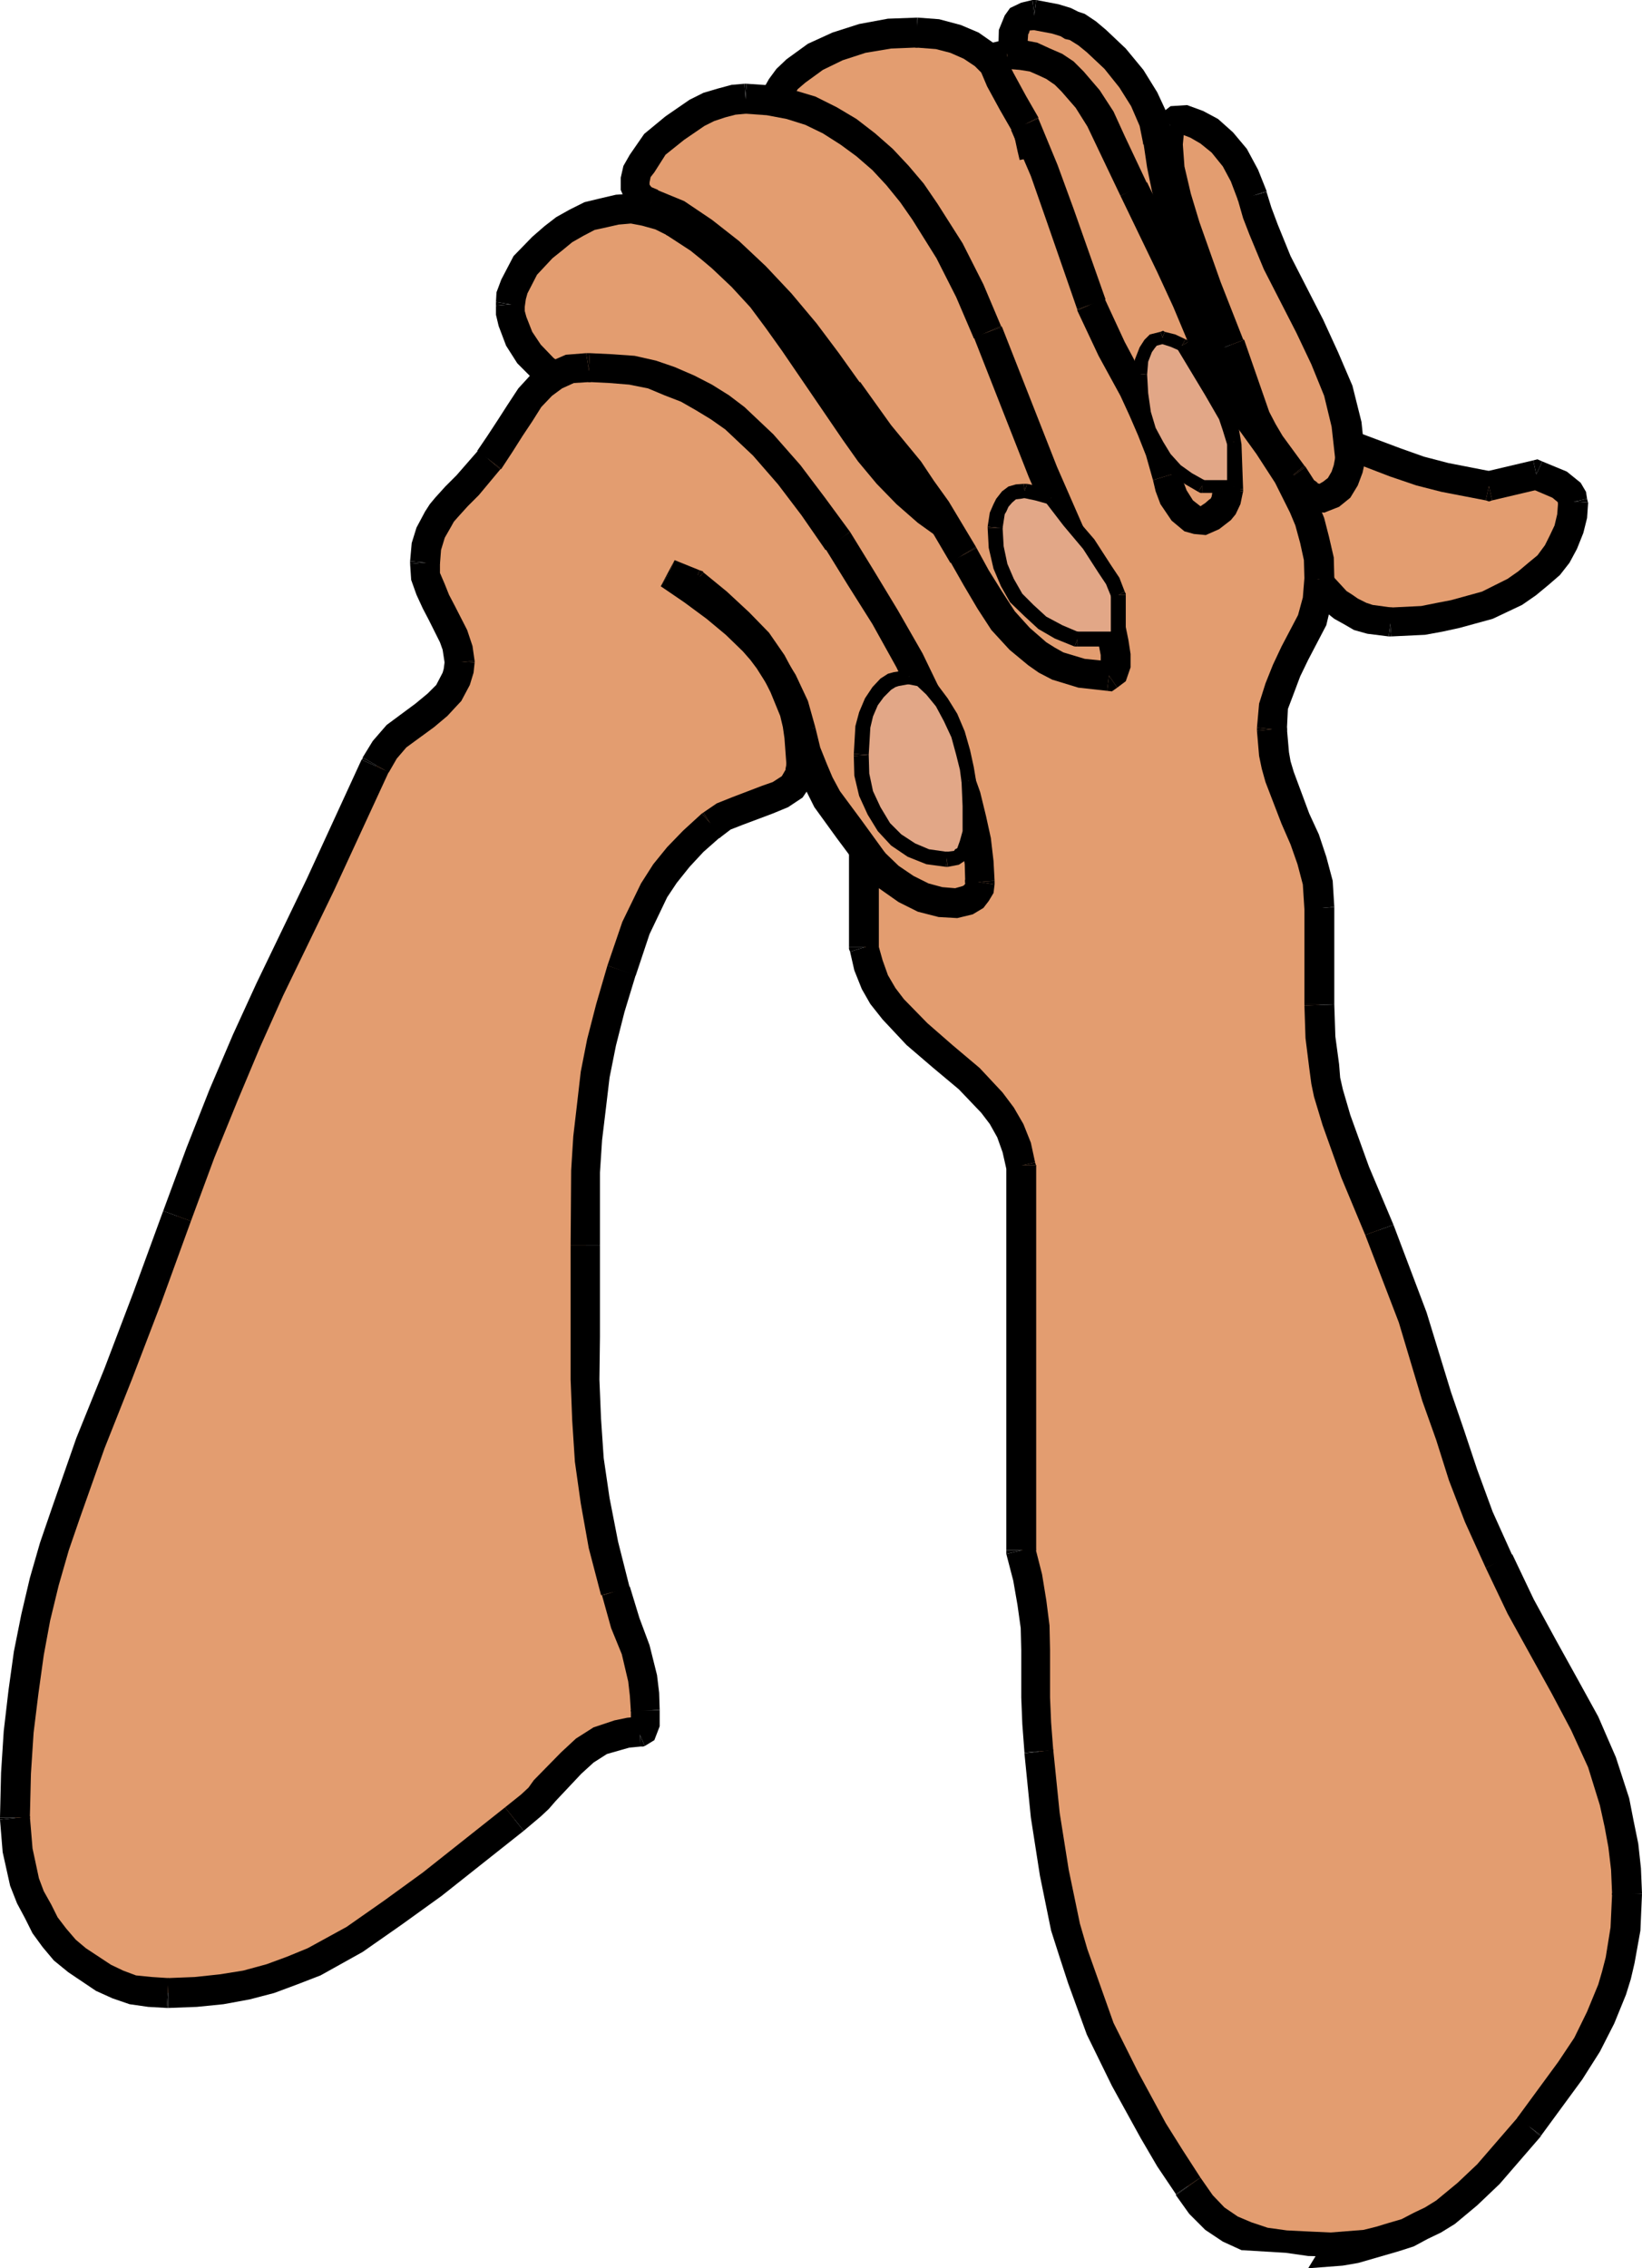 <svg height="408.192" viewBox="0 0 221.688 306.144" width="295.584" xmlns="http://www.w3.org/2000/svg"><path style="fill:#e39d70" d="m200.222 138.417 1.152.72 1.296.648 1.368.792 1.512.576 1.512.648 1.656.792 1.584.576 1.656.504 3.384 1.152 1.8.504 1.584.36 1.656.432 1.512.36 1.512.216 1.368.144 6.336-1.512.72.36.864.432.792.216.72.36.792.504.216.288.288.216.216.288.144.216.144.432v1.368l-.144 1.008-.144.864-.216.864-.36.864-.432.936-.36.72-.504.792-.504.72-.648.792-.576.576-.792.792-.72.504-.792.648-1.656 1.08-.864.504-1.008.432-1.872.864-2.16.648-2.016.576-2.232.36-2.16.432-2.232.072-2.304.144-1.368-.144-.72-.072-.648-.144-.648-.144-.648-.216-1.08-.504-1.152-.792-1.008-.72-.864-.864-.936-1.008-.576-1.152-.648-1.152-.648-1.152-.36-1.224-.36-1.368-.288-1.296-.072-1.368v-4.248l.216-3.168z" transform="translate(-23.606 -81.32)"/><path style="fill:#000" d="m201.23 136.689 2.304 1.368 2.736 1.368 6.336 2.376 3.24 1.152 3.312.864 5.904 1.152-.864 3.888-5.976-1.152-3.384-.864-3.6-1.224-6.552-2.52-3.024-1.512-2.376-1.44z" transform="translate(-23.606 -81.32)"/><path style="fill:#000" d="m224.198 144.969.864 3.888 6.408-1.512-.864-3.888z" transform="translate(-23.606 -81.32)"/><path style="fill:#000" d="m224.198 148.857.432.144.432-.144-.864-3.888h.864zm7.632-5.257 3.312 1.369 1.872 1.512.72 1.224.144.936-3.888.864-.144-.792.144.432-.792-.648-3.024-1.296z" transform="translate(-23.606 -81.32)"/><path style="fill:#000" d="m230.606 143.457.576-.144.648.288-1.656 3.6 1.296.144zm7.416 5.688-.144 2.088-.504 2.016-.864 2.16-1.008 1.872-1.296 1.656-1.584 1.368-1.656 1.368-1.872 1.296-3.96 1.872-4.464 1.224-2.304.504-2.376.432-4.536.216-.36-3.888 4.392-.216 2.16-.432 1.872-.36 4.176-1.152 3.456-1.728 1.44-1.008 1.368-1.152 1.224-1.008 1.008-1.368.648-1.296.648-1.368.36-1.512.144-1.872z" transform="translate(-23.606 -81.32)"/><path style="fill:#000" d="m237.878 148.64.144.577v-.072l-4.032-.288v.648zm-26.784 18.577-2.88-.36-1.8-.504-1.368-.792-1.296-.72-1.08-.864-2.016-2.16-1.512-2.52-1.008-2.88-.792-2.808-.216-2.88 3.888-.36.216 2.664.648 2.088.792 2.304 1.08 1.872 1.656 1.8.792.504.72.504 1.152.576.864.288 2.664.36z" transform="translate(-23.606 -81.32)"/><path style="fill:#000" d="M211.454 167.217h-.36l.504-3.888h-.504zm-14.328-16.848.36-6.192.792-5.976 3.888.504-.792 5.976-.36 6.048z" transform="translate(-23.606 -81.32)"/><path style="fill:#000" d="M197.126 150.729v-.36l3.888.36v-.36zm1.152-12.529.216-3.167 2.736 1.656-1.944 3.456 2.88-1.44z" transform="translate(-23.606 -81.32)"/><path style="fill:#e39d70" d="m184.022 376.449-2.376-3.888-1.152-1.728-1.152-1.944-2.016-3.528-1.008-1.728-.864-1.8-1.584-3.384-1.656-3.384-1.296-3.384-1.224-3.384-1.152-3.384-1.008-3.528-.72-3.672-.792-3.672-.648-3.888-.576-3.888-.504-4.176-.432-4.392-.072-2.016-.144-1.728-.144-3.528v-6.408l-.144-1.656v-1.512l-.072-1.656-.288-1.584-.216-1.656-.36-1.8-.432-1.728-.504-1.872v-51.984l-.216-1.224-.36-1.152-.432-1.152-.504-1.152-.504-1.008-.576-1.008-.648-.864-.648-.864-.72-.864-.792-.936-1.656-1.512-1.728-1.44-1.8-1.512-1.728-1.512-1.656-1.512-1.728-1.656-.792-.792-.72-.864-.648-.864-.648-1.008-.576-.864-.648-1.008-.504-1.152-.36-1.152-.432-1.08-.216-1.296v-21.384l-.648-2.736-.216-1.296-.144-1.368-.36-2.52-.288-2.664-.504-4.896-.144-2.376-.36-2.376-.216-2.304-.504-2.232-.288-1.152-.36-1.152-.36-1.08-.36-1.152-.504-1.008-.504-1.152-.648-1.008-.648-1.152-1.512-2.016-.864-1.08-1.008-1.008-1.008-.864-1.008-1.008-1.152-.792-1.224-.864-1.296-.864-1.368-.792-1.512-.72-1.368-.792-3.024-1.512-3.168-1.368-6.12-3.024-1.512-.648-1.512-.72-1.44-.864-1.368-.792-1.224-.72-1.296-.936-1.08-.864-1.152-.864-.864-.864-.936-1.008-.504-.504-.216-.504-.792-1.152-.216-.504-.288-.504-.36-1.152-.144-.576v-.648l-.072-.648v-1.152l.072-.576.144-.648.288-.648.36-.648.216-.72.936-1.296 1.08-1.368.504-.648.792-.576 1.368-1.296 1.512-1.08 1.656-.936.864-.504.864-.36.864-.216 1.008-.288.936-.216 1.008-.144.864-.144h1.008l1.008.144.864.144 1.008.216 1.008.36.864.432 1.008.504 1.8 1.08 1.584 1.152 1.512 1.224 1.512 1.296 1.44 1.224 1.368 1.44 1.224 1.368 1.296 1.368 1.08 1.512 1.152 1.368 1.152 1.512 1.008 1.512 2.16 3.024 2.016 3.168 2.016 3.024.936 1.512 1.008 1.368 1.152 1.512 1.152 1.368 2.232 2.88 1.296 1.296 1.224 1.368 1.44 1.296 1.512 1.08 1.44 1.152 1.512 1.152 1.8 1.008 1.728 1.008.432-.648.216-.648.144-.648v-1.224l-.144-.648-.216-.576-.288-.648-.504-1.296-.504-1.224-.144-.792-.216-.576-.144-.792v-3.24l-.144-2.304-.216-2.232-.288-2.16-.504-2.16-.504-2.016-.504-2.016-.72-1.872-.864-1.872-.864-1.872-1.152-1.8-.504-1.008-.648-.864-1.224-1.728-1.512-1.944-1.656-1.872-1.656-1.728-1.008-1.008-1.008-.792-1.152-.72-1.08-.792-2.304-1.368-2.232-1.224-1.008-.648-1.008-.792-.864-.72-.432-.36-.36-.432-.504-.864-.216-.504-.288-.504-.144-.576-.072-.504-.144-.648v-1.512l.144-.792.072-.72.144-.792.648-1.368.36-.72.36-.648.432-.504.504-.648.576-.648.504-.504.648-.504.648-.504 1.368-.864 1.512-.72.792-.36.72-.288.864-.36.864-.288 1.8-.36 1.728-.36 1.8-.288 1.872-.216h3.312l1.368.216 1.08.288 1.296.36 1.008.36 1.152.504.864.648.864.648.792.72.72.792.648.72.648.864 1.008 1.656.864 1.8.648 1.584.504 1.656.36 1.368.216 1.296.288 1.512v.072-.36l-.144-1.08-.144-1.296-.36-1.512-.216-1.512-.936-3.168-.576-3.096-.288-1.512-.216-1.368v-1.296l.072-1.008.144-.504.288-.36.216-.36.288-.432.36-.216.36-.144.504-.144.648-.072.72.072h.648l.72.144.792.288.72.216.792.288.648.36.72.36 1.368.792 1.296 1.008 1.224 1.08.648.648.648.648 1.08 1.224 1.008 1.368.936 1.44.864 1.368.648 1.512.576 1.368.432 1.368.216 1.44.504 3.24.648 3.024.36 1.512.288 1.368.72 2.664 1.512 5.544.792 2.88.72 3.24.36 1.44.432 1.224.504 1.224.504 1.296.936 2.232 1.296 2.16 1.224 2.16 1.44 2.016 2.736 3.888 1.296 2.016 1.224 2.016 1.296 2.016.504 1.008.432 1.152.432 1.08.36 1.152.36 1.152.288 1.08.216 1.296.288 1.224.072 1.44v1.368l-.072 1.512-.144 1.368-.36 1.368-.432 1.296-.504 1.08-.504 1.152-1.224 2.304-1.152 2.232-.504 1.296-.504 1.08-.36 1.296-.36 1.368-.144.648v.72l-.144 1.512.144 1.8.144 1.584.36 1.512.36 1.512.504 1.512.504 1.368 1.152 2.808 1.224 2.736.504 1.44.504 1.512.432 1.512.36 1.512.144.864v.864l.072 1.728V219.2l.144 2.16.288 2.016.216 1.872.288 1.872.36 1.872.504 1.8.504 1.728.648 1.656.504 1.728 1.368 3.528 1.656 3.816 1.584 4.032 1.296 3.096 1.224 3.024 1.008 2.88 1.008 2.808 1.8 5.4 1.584 5.256.792 2.52.864 2.664.864 2.664.936 2.736 1.08 2.808 1.152 2.88 1.224 3.024 1.44 3.024 1.512 3.096 1.512 2.952 3.024 5.472 1.368 2.664 1.512 2.664 1.224 2.52 1.368 2.52 1.152 2.52 1.152 2.592 1.008 2.664.36 1.368.36 1.44.432 1.368.216 1.512.36 1.512.144 1.512.288 1.512.072 1.584.144 1.656v1.728l-.144 2.448-.072 2.232-.144 1.152-.144 1.008-.36 2.16-.504 2.016-.648 1.872-.72 1.872-.792 1.872-.864 1.872-1.008 1.8-1.152 1.728-1.08 1.8-2.664 3.744-2.88 3.816-1.44 1.728-1.368 1.656-1.224 1.512-1.44 1.512-1.44 1.512-.648.576-.792.648-.72.648-.792.648-.72.576-.792.504-1.584 1.008-1.656 1.008-1.8.792-.864.36-1.008.288-1.872.504-1.008.216-1.008.144-1.152.144-1.008.072-2.376.144h-3.24l-1.512-.144-1.512-.072-1.368-.144-1.44-.288-1.224-.216-.504-.288-.648-.072-1.152-.504-1.08-.504-1.008-.792-1.008-.72-1.008-.936-.864-1.008-.936-1.08z" transform="translate(-23.606 -81.32)"/><path style="fill:#000" d="m182.366 377.457-2.52-3.744-2.232-3.816-3.888-7.056-3.384-6.912-2.52-6.912-1.152-3.528-1.152-3.6-1.512-7.416-1.224-7.848-.864-8.64 3.888-.504.864 8.496 1.224 7.704 1.512 7.272 1.008 3.456 1.152 3.24 2.376 6.696 3.312 6.624 3.744 6.912 2.304 3.672 2.376 3.672z" transform="translate(-23.606 -81.32)"/><path style="fill:#000" d="m161.918 317.84-.288-3.815-.144-3.6v-6.408l-.072-2.952-.432-3.096-.576-3.312-.936-3.6 3.888-.936.936 3.672.576 3.528.432 3.384.072 3.312v6.408l.144 3.384.288 3.744z" transform="translate(-23.606 -81.32)"/><path style="fill:#000" d="M161.918 317.985v-.144l3.888-.288v-.072zm-2.448-79.416h4.032v51.984h-4.032z" transform="translate(-23.606 -81.32)"/><path style="fill:#000" d="M159.47 291.057v-.504h4.032l-.144-.432zm0-51.984-.504-2.232-.72-2.016-1.008-1.8-1.152-1.512-3.024-3.168-3.528-2.952-3.528-3.024-3.24-3.456-1.656-2.088-1.152-2.016-1.008-2.52-.576-2.52 3.744-1.152.648 2.304.72 2.016 1.008 1.728 1.152 1.512 3.168 3.24 3.384 2.952 3.672 3.096 3.096 3.312 1.512 2.016 1.296 2.232 1.008 2.52.576 2.664z" transform="translate(-23.606 -81.32)"/><path style="fill:#000" d="M163.502 238.569v.144l-.144-.504-3.888.864v-.504zm-25.272-50.832h4.032v21.384h-4.032z" transform="translate(-23.606 -81.32)"/><path style="fill:#000" d="m138.374 209.769-.144-.36v-.288h4.032l-.144-.504zm-.144-21.529-.648-2.735-.504-2.808-.504-5.256-1.008-9.72-.72-4.248-.504-2.016-.864-2.16-.936-2.016-1.08-2.016-1.512-2.016-.792-.864-.864-1.008 2.88-2.736.864 1.008 1.008 1.08 1.656 2.304 1.368 2.376 1.008 2.232 1.008 2.448.648 2.52.72 4.608 1.008 9.72.504 5.112.504 2.52.648 2.808z" transform="translate(-23.606 -81.32)"/><path style="fill:#000" d="M142.262 187.737v.288l-.144-.648-3.888.864v-.504zm-13.824-36.217-2.016-1.871-2.16-1.512-2.52-1.512-2.88-1.512-6.048-3.024-6.264-2.952-5.832-2.952-2.736-1.8-2.376-1.872-2.16-2.16-1.512-2.376-1.008-2.664-.36-1.512v-1.224l3.888-.36v1.08l.216.792.792 2.016 1.152 1.728 1.728 1.8 2.16 1.584 2.232 1.512 5.688 2.952 6.12 2.88 6.192 3.024 3.024 1.584 2.736 1.656 2.52 1.8 2.16 2.016z" transform="translate(-23.606 -81.32)"/><path style="fill:#000" d="m131.174 148.64-2.736 2.88-.144-.143zm-40.608-26.567.072-1.296.648-1.728 1.656-3.168 2.52-2.592 1.656-1.44 1.584-1.224 1.8-1.008 2.016-1.008 2.088-.504 2.16-.504 2.16-.144 2.232.36 2.304.648 2.088 1.008-1.728 3.672-1.728-.864-1.8-.504-1.512-.288-1.656.144-1.584.36-1.656.36-1.512.792-1.512.864-1.224 1.008-1.44 1.152-2.088 2.232-1.296 2.52-.216.792-.144 1.008z" transform="translate(-23.606 -81.32)"/><path style="fill:#000" d="M90.566 122.577v-.504l3.888.648v-.504zm25.128-12.96 3.528 2.232 1.656 1.44 1.656 1.368 2.736 2.592 2.664 2.952 2.376 3.024 2.16 3.024 4.104 6.12 4.032 5.904 2.016 2.808 2.376 2.88 2.448 2.52 2.592 2.232 2.88 2.16 3.528 1.872-2.016 3.528-3.6-2.016-3.312-2.376-2.88-2.52-2.664-2.736-2.52-3.024-2.088-2.952-4.176-6.12-4.032-5.904-2.16-3.024-2.088-2.808-2.52-2.736-2.664-2.52-1.368-1.152-1.512-1.224-3.312-2.16z" transform="translate(-23.606 -81.32)"/><path style="fill:#000" d="m115.55 109.473.144.144-2.16 3.384.288.144zm38.016 44.28.648-1.224v-.648l-.144-.648-.36-1.008-1.008-2.52-.504-1.728-.144-1.8 3.888-.504.144 1.512.36 1.152.936 2.376.576 1.656.288 1.512-.288 1.872-.72 1.656z" transform="translate(-23.606 -81.32)"/><path style="fill:#000" d="m154.43 156.273 1.944 1.152.864-2.016-3.672-1.656 2.88-1.008zm-2.376-12.168-.216-4.536-.504-4.392-.792-3.816-1.224-3.672-1.656-3.6-2.16-3.384-2.592-3.528-3.312-3.816 2.88-2.736 3.456 3.888 2.88 3.744 2.376 3.96 1.728 3.888 1.44 4.104.864 4.176.504 4.752.216 4.68z" transform="translate(-23.606 -81.32)"/><path style="fill:#000" d="M152.054 144.177v-.072l3.888-.288v-.144zm-12.312-30.672-1.872-1.656-2.16-1.224-4.536-2.664-2.232-1.656-1.944-1.728-1.224-2.376-.504-1.656v-1.368l3.888-.36v1.008l.288.72.864 1.656 1.224 1.08 1.8 1.296 4.536 2.664 2.52 1.512 2.016 1.728z" transform="translate(-23.606 -81.32)"/><path style="fill:#000" d="m142.478 110.625-.072-.144-2.664 3.024-.144-.144zM125.27 98.817l.144-1.8.36-1.728.72-1.656.936-1.656 1.008-1.368 1.368-1.296 2.88-2.088 3.312-1.512 3.6-1.152 3.888-.72 3.96-.144.072 4.032-3.6.144-3.456.576-3.096 1.008-2.664 1.296-2.376 1.728-1.008.864-.648 1.008-.648 1.152-.504 1.152-.216 1.152-.144 1.368z" transform="translate(-23.606 -81.32)"/><path style="fill:#000" d="M125.27 99.177v-.36l3.888.36v-.36zm22.248-15.48 2.88.216 2.952.792 2.376 1.008 2.16 1.512 1.728 1.728 1.368 1.872 2.016 3.672 1.296 3.528.576 2.808.288 1.224-3.888.864-.288-1.224-.576-2.664-1.008-2.88-1.8-3.168-1.008-1.368-1.368-1.368-1.512-1.008-1.8-.792-1.944-.504-2.808-.216z" transform="translate(-23.606 -81.32)"/><path style="fill:#000" d="M147.446 83.697h.072l-.36 4.032h.36zm13.824 19.008-.288-2.304-.72-2.88-1.368-6.264-.504-3.384.072-2.52.792-1.944.72-1.008 1.512-.72 1.512-.36.504 4.032-.72.072h-.144l-.144.432-.072.072-.144 1.944.504 2.448 1.368 6.336.72 3.024.288 2.52z" transform="translate(-23.606 -81.32)"/><path style="fill:#000" d="m161.27 102.92 3.888-.72-3.888.505 3.888-.648zm2.232-21.6 3.024.577 1.656.504 1.008.504.864.288 1.512 1.008 1.368 1.152 2.664 2.52 2.376 2.88 1.872 3.024 1.44 3.096.576 2.952-3.888 1.008-.504-2.52-1.152-2.664-1.584-2.52-2.016-2.52-2.376-2.232-1.152-.936-1.152-.72-.648-.144-.576-.36-1.152-.36-2.664-.504z" transform="translate(-23.606 -81.32)"/><path style="fill:#000" d="M162.998 81.32h.504l-.504 4.033h.504zm19.008 18.72.504 3.24.504 2.953 1.368 5.4 3.024 11.664-3.888 1.008-3.024-11.664-1.368-5.544-.648-3.168-.504-3.384z" transform="translate(-23.606 -81.32)"/><path style="fill:#000" d="m181.862 99.825.288.864-.144-.648-4.032.504v.288zm5.544 23.472.792 2.52.72 2.304 1.152 2.232 1.152 2.016 2.592 4.176 2.808 3.888 2.664 4.032 2.088 4.248 1.008 2.52.648 2.52.648 2.808.072 2.736-4.032.288-.072-2.664-.504-2.304-.648-2.376-.72-1.728-2.016-4.032-2.52-3.888-2.808-3.888-2.664-4.176-1.368-2.376-1.08-2.448-.936-2.52-.864-2.88zm-3.888 1.008 3.888-1.008z" transform="translate(-23.606 -81.32)"/><path style="fill:#000" d="m203.75 159.657-.36 3.024-.72 3.024-2.448 4.68-1.08 2.232-.864 2.304-.792 2.088-.144 2.952-4.032-.432.288-3.24.864-2.736 1.008-2.52 1.152-2.448 2.232-4.248.648-2.376.216-2.664z" transform="translate(-23.606 -81.32)"/><path style="fill:#000" d="M203.75 159.297v.36l-4.032-.36v.288zm-6.408 20.232.288 3.312.216 1.224.432 1.44 2.088 5.616 1.296 2.808 1.008 3.024.864 3.24.216 3.528-4.032.36-.216-3.384-.72-2.736-.936-2.664-1.224-2.808-2.16-5.616-.504-1.8-.36-1.728-.288-3.384z" transform="translate(-23.606 -81.32)"/><path style="fill:#000" d="M193.31 179.529v.431l4.032-.432v.432zm10.44 24.336v13.032h-4.032v-13.032z" transform="translate(-23.606 -81.32)"/><path style="fill:#000" d="M203.75 203.72v.145h-4.032v.216zm0 13.177.144 4.32.504 3.744.144 1.8.36 1.584 1.008 3.456 2.52 6.984 3.312 7.848-3.816 1.368-3.24-7.776-2.52-7.056-1.152-3.816-.36-1.728-.288-2.16-.504-4.032-.144-4.392z" transform="translate(-23.606 -81.32)"/><path style="fill:#000" d="M199.718 216.897v.144l4.032-.144zm12.024 29.736 4.464 11.808 3.312 10.8 1.728 5.04 1.8 5.4 2.088 5.688 2.664 5.904-3.6 1.656-2.808-6.192-2.16-5.616-1.728-5.472-1.872-5.256-3.168-10.584L207.926 248zm0 0L207.926 248z" transform="translate(-23.606 -81.32)"/><path style="fill:#000" d="m227.798 291.129 2.88 6.048 3.024 5.544 2.952 5.328 2.736 4.968 1.152 2.664 1.224 2.808 1.8 5.544.576 2.952.648 3.168.36 3.312.144 3.456-4.032.144-.144-3.384-.36-3.024-.504-2.736-.648-2.952-1.584-5.112-1.152-2.52-1.152-2.52-2.592-4.896-2.952-5.328-3.024-5.472-2.952-6.192z" transform="translate(-23.606 -81.32)"/><path style="fill:#000" d="m224.198 292.929 3.6-1.8v.144zm21.096 43.991-.216 4.969-.792 4.392-.504 2.16-.648 2.088-1.584 3.888-1.944 3.816-2.376 3.744-5.544 7.56-3.24-2.376 5.544-7.56 2.16-3.24 1.728-3.528 1.512-3.672.504-1.728.504-1.944.648-4.032.216-4.608z" transform="translate(-23.606 -81.32)"/><path style="fill:#000" d="m245.294 336.92-4.032-.071v.216zm-13.68 32.76-5.544 6.409-3.024 2.88-3.024 2.52-1.872 1.152-1.8.864-1.872 1.008-2.016.648-5.472 1.584-2.088.36-4.68.36 2.952-4.824 4.536-.36 1.728-.432 1.656-.504 1.728-.504 1.656-.864 1.512-.72 1.512-.936 2.88-2.376 2.664-2.52 5.544-6.408z" transform="translate(-23.606 -81.32)"/><path style="fill:#000" d="m231.686 369.537-.072.144-3.024-2.664-.144.144zm-26.424 16.272-1.872.072-3.168-.072-3.024-.432-5.976-.36-2.52-1.152-2.376-1.584-2.16-2.16-1.8-2.52 3.312-2.376 1.656 2.376 1.584 1.656 1.8 1.224 1.872.792 2.16.72 2.592.36 2.88.144 3.168.144z" transform="translate(-23.606 -81.32)"/><path style="fill:#000" d="m206.342 385.017-.144 1.224-2.808-3.6h-.216zm-23.976-7.417v-.143l3.312-2.232z" transform="translate(-23.606 -81.32)"/><path style="fill:#e39d70" d="M109.934 315.033h.36l.288-.216.216-.36v-3.384l-.144-1.152-.072-1.152-.144-1.008-.504-1.872-.288-.864-.216-1.008-1.368-3.672-.648-2.016-.648-2.232-.864-3.312-.792-3.024-.216-1.512-.36-1.512-.504-2.88-.432-2.736-.36-2.808-.216-2.664-.144-2.736-.144-2.664-.144-2.736v-5.688l.144-12.456v-5.112l.144-4.824.144-4.536.216-2.088.288-2.16.216-2.16.36-2.16.792-4.392.648-2.232.576-2.376 1.44-5.04 1.008-3.024 1.008-2.808.576-1.224.504-1.296.648-1.224.648-1.152.72-1.224.792-1.152.864-1.152.864-1.08 1.008-1.008 1.152-1.152 1.152-1.008 1.224-1.152.36-.216.432-.432.864-.504 1.008-.36.864-.36 2.016-.792 2.016-.576 1.728-.936.792-.36.36-.216.36-.36.504-.504.288-.432.144-.36.216-.36.144-.36v-2.952l-.288-1.872-.216-1.728-.504-1.8-.504-1.584-.648-1.656-.864-1.512-.864-1.512-.936-1.368-1.08-1.512-1.296-1.296-1.224-1.368-1.368-1.368-1.44-1.296-1.584-1.224-1.656-1.368-3.384-1.296 3.24 2.16 1.656 1.152 1.368 1.08 1.512 1.152.648.504.648.648 1.224 1.08 1.224 1.296 1.008 1.224 1.008 1.44 1.008 1.368.792 1.368.504.792.216.864.432.72.36.864.216.936.288.864.216.864.288.864.648 2.664.36 1.152.504 1.152.504 1.08.504 1.008.504 1.008.648 1.008 1.224 2.016 1.512 2.016 3.384 4.536 1.008 1.152 1.008.864 1.152.864.504.36.648.432 1.08.576 1.296.504 1.152.432 1.08.216 1.152.144h1.512l.36-.144.36-.144.432-.072.72-.432.504-.576.144-.288.144-.36.072-.36v-1.8l-.072-1.368-.432-2.88-.216-1.368-.36-1.512-.432-1.512-.36-1.512-.504-1.512-.504-1.512-1.008-3.168-1.224-3.024-1.368-3.168-1.512-3.096-1.512-3.024-1.656-2.88-1.656-2.952-1.656-2.736-1.584-2.664-1.512-2.52-1.656-2.376-3.24-4.608-1.656-2.16-1.656-2.16-1.728-2.16-1.8-1.872-1.872-1.728-.864-.864-1.008-.936-2.016-1.512-1.008-.72-1.152-.648-1.152-.648-1.08-.504-1.152-.576-1.152-.432-1.224-.504-1.296-.36-1.368-.216-1.368-.288-1.368-.216-1.44-.144-1.512-.144h-2.88l-1.08.288-.648.216-.504.144-1.008.504-.864.648-.936.72-.72.792-.792.864-1.368 2.016-1.224 2.088-1.44 2.16-.72 1.008-.792 1.008-1.368 1.8-1.512 1.584-1.512 1.512-1.368 1.512-.648.936-.504.72-.504.864-.36.864-.36.936-.288 1.008-.216 1.008v2.088l.216 1.008.144.792.36.864.792 1.656.864 1.512.36.72.432.792.504.72.216.864.36.792.288.864.144 1.008v1.512l-.144.648-.144.504-.144.648-.36.864-.36.504-.288.36-.72.864-.792.792-.864.72-.864.648-1.872 1.368-1.008.792-.936.72-.864.864-.72.936-.36.504-.288.504-.504 1.08-2.016 4.32-1.872 4.104-3.672 7.704-6.624 14.112-1.656 3.528-1.656 3.528-1.512 3.528-1.656 3.6-1.512 3.816-1.584 4.032-1.512 4.104-1.656 4.392-2.016 5.688-2.016 5.4-3.888 10.224-3.744 9.504-1.656 4.68-1.656 4.68-1.512 4.536-.648 2.376-.576 2.376-.648 2.376-.648 2.448-.504 2.448-.504 2.52-.36 2.52-.36 2.52-.36 2.808-.288 2.592-.216 2.808-.144 2.88-.144 2.88v3.024l.144 2.16.216 2.232.288 1.008.144 1.152.576 2.16.36 1.008.432 1.008.504 1.008.504 1.008.504.864.576.864.504.864.648.936.792.864.72.72 1.512 1.44.864.576.792.648 1.008.648.864.504 1.008.504 1.008.36 1.008.36 1.152.288 1.008.216 1.08.144 1.296.144h3.168l1.728-.144 1.872-.144 1.8-.216 1.584-.288 1.656-.36 1.656-.36 1.512-.504 1.656-.504.72-.288.648-.216 1.512-.648 1.368-.648 1.512-.576 1.224-.792 2.808-1.656 2.664-1.584 2.592-1.944 2.52-1.872 2.664-2.016 5.4-4.248L90.134 329l2.952-2.088 1.224-1.008 1.008-.936 1.008-.936.864-1.008 1.944-1.944 1.728-1.872.864-.864.864-.792 1.008-.72 1.008-.504 1.296-.504.504-.288.648-.072.72-.144.648-.144z" transform="translate(-23.606 -81.32)"/><path style="fill:#000" d="M109.07 313.305v.144l-.288.504v-1.8h3.888v2.16l-.72 1.872-1.296.792z" transform="translate(-23.606 -81.32)"/><path style="fill:#000" d="m108.782 312.297-.144-2.16-.216-1.872-.864-3.672-1.44-3.528-1.224-4.392 3.744-1.224 1.296 4.248 1.368 3.672 1.008 4.032.288 2.376.072 2.304z" transform="translate(-23.606 -81.32)"/><path style="fill:#000" d="M112.67 312.153v-.072l-3.888.216v-.144zm-7.92-15.553-1.656-6.335-1.08-6.048-.792-5.616-.36-5.544-.216-5.544v-18.144h3.96v12.456l-.072 5.688.216 5.256.36 5.328.792 5.4 1.152 5.904 1.584 6.264z" transform="translate(-23.606 -81.32)"/><path style="fill:#000" d="m104.894 296.673-.144-.072 3.888-.936v-.216zm-4.248-47.304.072-10.08.288-4.608.504-4.32.504-4.392.864-4.392 1.224-4.752 1.512-5.184 3.816 1.296-1.512 4.968-1.152 4.536-.864 4.32-.504 4.248-.504 4.176-.288 4.392v9.792zm0 0h3.96z" transform="translate(-23.606 -81.32)"/><path style="fill:#000" d="m105.614 211.64 2.016-5.903 2.52-5.184 1.656-2.592 1.872-2.304 2.16-2.232 2.52-2.304 2.664 3.024-2.448 2.16-1.872 2.016-1.728 2.16-1.296 1.944-2.376 4.968-1.872 5.616z" transform="translate(-23.606 -81.32)"/><path style="fill:#000" d="m105.614 211.64 3.816 1.369v-.072zm12.96-20.663 1.8-1.224 2.16-.864 3.96-1.512 1.44-.504 1.224-.792.504-.864v-.144l.144-.72 3.888.504-.144 1.008-.504 1.512-1.08 1.584-1.944 1.296-2.088.864-4.032 1.512-1.656.648-1.512 1.152z" transform="translate(-23.606 -81.32)"/><path style="fill:#000" d="m118.358 191.12-.144.145.36-.288 2.16 3.456.288-.288zm11.448-6.263-.288-3.888-.216-1.512-.36-1.512-1.296-3.168-1.368-2.736-1.872-2.664-2.376-2.52-2.952-2.664-3.096-2.592 2.592-3.024 3.168 2.592 3.024 2.808 2.664 2.736 2.088 3.024 1.8 3.384 1.368 3.384.504 2.016.288 1.944.216 4.032z" transform="translate(-23.606 -81.32)"/><path style="fill:#000" d="M133.694 184.857v-.36l-3.888.36v-.504zm-17.136-22.897 1.512-3.671-3.384-1.368-1.512 3.672z" transform="translate(-23.606 -81.32)"/><path style="fill:#000" d="m118.574 158.577-.072-.144-.432-.144-1.512 3.672-.576-.36z" transform="translate(-23.606 -81.32)"/><path style="fill:#000" d="m114.974 157.065 3.384 2.232 3.168 2.376 2.736 2.304 2.52 2.52 1.224 1.368 1.152 1.512 1.872 3.024 1.656 3.528 1.008 3.6-3.888 1.008-.864-3.24-1.44-3.024-1.728-2.736-.864-1.152-1.008-1.152-2.304-2.232-2.592-2.16-3.024-2.232-3.168-2.16z" transform="translate(-23.606 -81.32)"/><path style="fill:#000" d="m114.686 156.92-1.872 3.529 2.16-3.384-1.8 3.528zm19.008 22.609.648 2.664.864 2.16.792 1.872 1.008 1.872 2.88 3.888 3.24 4.464-3.168 2.52-3.384-4.536-3.024-4.176-1.08-2.16-1.008-2.376-1.008-2.52-.648-2.664zm0 0-3.888 1.008z" transform="translate(-23.606 -81.32)"/><path style="fill:#000" d="m142.982 196.305 1.944 1.872 2.016 1.368 2.016 1.008 1.872.504 1.728.144 1.008-.288.144-.072.144-.144.072-.144v-.504l3.96.648-.144 1.152-.648 1.08-.72.936-1.44.864-2.088.504-2.52-.144-2.808-.72-2.592-1.296-2.664-1.872-2.16-2.16z" transform="translate(-23.606 -81.32)"/><path style="fill:#000" d="m139.958 198.969.144.072 2.88-2.736.144.144zm13.968 1.511-.072-2.52-.432-2.807-.576-2.736-.648-2.952-2.16-5.976-2.52-6.048-2.88-6.048-3.24-5.832-3.312-5.256-3.024-4.896 3.312-2.304 3.096 5.04 3.312 5.472 3.384 5.904 3.024 6.264 2.52 6.192 2.232 6.264.792 3.24.648 2.952.36 3.096.144 2.664z" transform="translate(-23.606 -81.32)"/><path style="fill:#000" d="M157.886 200.697v-.504l-3.96.288v-.432zm-22.824-45.144-3.24-4.68-3.168-4.176-3.384-3.888-3.744-3.528-1.944-1.368-2.016-1.224-2.016-1.152-2.232-.864-2.232-.936-2.52-.504-2.664-.216-2.88-.144.216-3.888 3.024.144 3.024.216 2.88.648 2.52.864 2.664 1.152 2.376 1.224 2.304 1.44 2.088 1.584 3.888 3.672 3.672 4.176 3.312 4.392 3.384 4.608z" transform="translate(-23.606 -81.32)"/><path style="fill:#000" d="m138.374 153.105-3.312 2.448v-.144zm-34.992-20.232-2.304.144-1.584.72-1.368 1.008-1.44 1.512-1.224 1.944-1.296 1.944-1.368 2.16-1.512 2.304-3.24-2.448 1.368-2.016 1.368-2.088 1.296-2.016 1.512-2.304 1.584-1.728 2.16-1.656 2.664-1.152 2.736-.216z" transform="translate(-23.606 -81.32)"/><path style="fill:#000" d="M103.238 128.985h-.504l.648 3.888h-.36zM91.142 144.68l-2.88 3.457-1.512 1.512-1.368 1.512-.504.576-.36.648-.864 1.512-.504 1.656-.144 1.872-4.032-.36.216-2.448.648-2.088 1.152-2.16.648-1.008.72-.864 1.368-1.512 1.512-1.512 2.952-3.384z" transform="translate(-23.606 -81.32)"/><path style="fill:#000" d="m91.286 144.609-.144.072-2.952-2.592-.144.072zm-8.28 12.456v1.584l.648 1.512.576 1.44.792 1.512 1.656 3.24.72 2.16.288 2.016-4.032.36-.288-1.872-.36-1.008-1.512-3.024-.792-1.512-.864-1.872-.72-2.016-.144-2.16z" transform="translate(-23.606 -81.32)"/><path style="fill:#000" d="M78.974 157.065v.36l4.032-.36v.36zm8.712 13.68-.144 1.368-.504 1.656-1.152 2.16-1.008 1.08-.864.936-1.8 1.512-3.744 2.736-1.296 1.512-1.08 1.872-3.528-2.016 1.368-2.232 1.872-2.16 3.888-2.88 1.656-1.368.648-.648.504-.504.864-1.656.144-.504.144-1.08z" transform="translate(-23.606 -81.32)"/><path style="fill:#000" d="M87.686 170.529v.216l-4.032-.216v.36zm-11.592 14.976-7.416 16.056-6.84 14.112-3.096 6.912-3.024 7.2-3.168 7.776-3.168 8.568-3.744-1.368 3.168-8.568 3.096-7.848 3.168-7.416 3.168-6.912 6.768-14.04 7.416-16.128z" transform="translate(-23.606 -81.32)"/><path style="fill:#000" d="M72.566 183.56v.145l-.144.144 3.672 1.656v.072zm-23.184 62.569-4.032 11.088-3.888 10.152-3.744 9.432-3.312 9.36-1.512 4.392-1.368 4.752-1.152 4.752-.864 4.68-.72 5.184-.648 5.256-.36 5.544-.144 5.904h-4.032l.144-6.048.36-5.616.648-5.544.72-5.184 1.008-5.04 1.152-4.896 1.368-4.752 1.656-4.824 3.24-9.288L37.718 266l3.888-10.224 4.032-11.016zm-3.744-1.369 3.744 1.369z" transform="translate(-23.606 -81.32)"/><path style="fill:#000" d="m27.638 326.48.36 4.32.864 4.033.648 1.728 1.008 1.8.864 1.728 1.152 1.512 1.296 1.512 1.368 1.152 3.384 2.232 1.656.792 1.728.648 2.16.216 2.232.144-.216 4.032-2.52-.144-2.52-.36-2.304-.792-2.232-1.008-3.744-2.52-1.944-1.584-1.512-1.8-1.368-1.872-1.008-2.016-1.08-2.016-.936-2.376-1.008-4.536-.36-4.392z" transform="translate(-23.606 -81.32)"/><path style="fill:#000" d="M23.606 326.625v.288l4.032-.432v.144zm22.68 21.672 3.6-.144 3.384-.36 3.168-.504 3.168-.864 2.736-1.008 2.808-1.152 5.256-2.88 5.04-3.528 5.256-3.816 11.088-8.784 2.52 3.168-11.088 8.784-5.4 3.888-5.256 3.672-5.688 3.168-3.168 1.224-3.096 1.152-3.312.864-3.528.648-3.6.36-3.816.144z" transform="translate(-23.606 -81.32)"/><path style="fill:#000" d="M46.142 352.329h.216l-.072-4.032h.072zm45.648-27.072 2.16-1.728 1.008-.936.72-1.008 3.672-3.744 2.016-1.872 2.376-1.512 2.808-.936 1.728-.36 1.656-.144.144 4.032-1.512.144-1.008.288-2.016.576-1.8 1.152-1.656 1.512-3.456 3.672-.936 1.08-1.08 1.008-2.304 1.944zm2.52 3.168-2.52-3.168z" transform="translate(-23.606 -81.32)"/><path style="fill:#000" d="M110.078 317.049h.36l.216-.072-1.584-3.672.864-.288z" transform="translate(-23.606 -81.32)"/><path style="fill:#e39d70" d="m111.59 108.753-.648-.144-.504-.36-.36-.432-.288-.36-.216-.36-.144-.504v-1.008l.144-.504.072-.648.648-1.152.36-.576.432-.648 1.08-1.224.504-.504.648-.648.72-.648.648-.504.792-.504.72-.648.792-.36.72-.504 1.656-.72.864-.432.792-.216 1.584-.36.936-.144h.72l1.512.144 1.656.072 1.512.288 1.368.216 1.368.432 1.368.504 1.44.576.576.288.648.36 1.296.792 1.224.72 1.152.864 1.224.936 1.008.936 1.152 1.008 1.008 1.008 1.008 1.152 1.008 1.152 1.008 1.224.864 1.296.864 1.224 1.656 2.52 1.656 2.808 1.368 2.736 1.368 2.808 1.296 2.592 1.08 2.808 4.176 10.44 3.24 8.424 1.8 4.032 1.872 4.248 2.304 4.824 2.736 5.544.36 1.368.504 3.096.288 1.656v1.368l-.144.504-.144.504-.072.144-.144.144-.36.144h-1.008l-.936-.144-1.728-.288-.864-.072-.792-.288-.72-.216-.792-.432-1.512-.72-.648-.36-.576-.432-1.296-1.008-.576-.504-.648-.576-1.008-1.152-1.152-1.296-1.008-1.368-.864-1.368-.864-1.512-.936-1.512-1.728-3.168-.864-1.584-.936-1.656-1.872-2.88-.864-1.368-.864-1.296-1.872-2.52-3.96-4.896-2.088-2.736-2.16-3.024-2.88-3.96-1.512-2.016-1.512-1.944-1.656-1.944-1.656-2.016-1.728-1.728-.792-1.008-.864-.864-1.728-1.656-1.8-1.656-1.728-1.512-1.8-1.368-1.728-1.152-1.8-1.008-1.728-.864z" transform="translate(-23.606 -81.32)"/><path style="fill:#000" d="m110.654 110.48-1.512-.647-1.08-1.368-.648-1.512v-1.656l.36-1.584.864-1.512 1.944-2.808 2.88-2.376 3.24-2.232 1.872-.936 1.944-.576 1.872-.504 1.728-.144.288 4.032-1.512.144-1.368.36-1.512.504-1.296.648-2.736 1.872-2.52 2.016-1.512 2.376-.504.648-.144.72v.288l.144.216.144.144.864.36z" transform="translate(-23.606 -81.32)"/><path style="fill:#000" d="m124.406 92.625 3.24.216 3.168.648 2.88.864 2.88 1.44 2.664 1.584 2.52 1.944 2.376 2.088 2.16 2.304 2.016 2.376 1.872 2.736 3.384 5.328 2.808 5.544 2.376 5.616-3.672 1.656-2.376-5.544-2.664-5.256-3.24-5.184-1.656-2.376-1.872-2.304-1.872-2.016-2.16-1.872-2.16-1.584-2.376-1.512-2.376-1.152-2.52-.792-2.664-.504-3.024-.216z" transform="translate(-23.606 -81.32)"/><path style="fill:#000" d="M124.118 92.625h.288l-.288 4.032h.288zm34.776 32.832 7.416 18.864 3.528 8.064 5.04 10.296-3.672 1.8-5.04-10.368-3.672-8.424-7.416-18.864z" transform="translate(-23.606 -81.32)"/><path style="fill:#000" d="m158.75 125.313.144.144-3.816 1.368v.144zm16.2 37.8.36 1.44.648 3.168.288 1.872v1.8l-.648 1.872-1.152.864-2.232-3.24v.216-1.368l-.288-1.512-.504-2.736-.36-1.44z" transform="translate(-23.606 -81.32)"/><path style="fill:#000" d="m174.878 162.68.072.145v.288l-3.888.936.144.432zm-1.8 11.88-3.888-.431-3.528-1.08-1.8-.936-1.44-1.008-2.52-2.088-2.448-2.664-1.872-2.88-1.872-3.168-1.8-3.168 3.528-1.872 1.656 3.024 1.8 2.88 1.728 2.664 2.016 2.232 2.232 1.944 1.152.72 1.152.648 2.88.864 3.528.36z" transform="translate(-23.606 -81.32)"/><path style="fill:#000" d="m174.446 174.129-.72.504-.648-.072.504-3.96-1.368.288zM151.91 157.28l-3.6-6.12-1.8-2.52-1.728-2.52-4.032-4.967-4.176-5.76 3.168-2.52 4.176 5.832 4.032 4.896 1.728 2.592 2.016 2.808 3.672 6.12z" transform="translate(-23.606 -81.32)"/><path style="fill:#000" d="m155.438 155.265-.072-.144-3.456 2.16v-.144zm-18.864-19.872-2.88-3.888-2.88-3.888-3.312-3.888-3.24-3.528-3.528-3.312-3.384-2.736-3.312-2.16-3.384-1.368 1.656-3.672 3.672 1.512 3.744 2.52 3.672 2.88 3.6 3.384 3.456 3.672 3.384 4.032 3.024 4.032 2.88 4.032z" transform="translate(-23.606 -81.32)"/><path style="fill:#000" d="m136.574 135.393 3.168-2.376v-.144zm-25.92-24.768v-.144l1.8-3.528h-.144z" transform="translate(-23.606 -81.32)"/><path style="fill:#e39d70" d="M159.614 88.593h1.008l.864.144.936.144.72.216.72.216.792.288.72.36.648.36.648.432.648.504.576.36.504.648.648.504.504.576.864 1.296 1.008 1.368.792 1.512 1.512 3.024 1.512 3.168 1.512 3.096 5.04 10.368 1.08 2.376 1.008 2.376 1.008 2.304.936 2.376.864 2.232.648 2.376.576 2.448.504 2.52.504 2.592.288 2.664.072 1.512.144 1.368v3.816l-.216.72-.288.792-.504.504-.504.504-.504.504-.36.072-.36.144-.648.144-.648-.144h-.36l-.36-.144-.36-.216-.432-.144-.576-.648-.432-.36-.216-.504-.288-.504-.36-.504-.216-.648-.288-.576-.36-1.656-.36-1.656-.504-1.512-.504-1.512-.648-1.512-.504-1.368-.648-1.368-1.368-2.808-1.512-2.592-1.368-2.808-1.368-2.88-.792-1.656-.648-1.512-1.224-3.384-1.152-3.024-1.872-5.76-1.008-2.88-1.008-2.952-1.296-2.952-1.368-3.312-.72-1.368-.864-1.512-.936-1.656-.72-1.512-.648-1.224-.144-.648V89.6l.144-.288.144-.072.144-.288.072-.072.288-.144h.216z" transform="translate(-23.606 -81.32)"/><path style="fill:#000" d="m159.758 86.577 2.016.144 1.872.36 1.728.792 1.656.72 1.512 1.008 1.368 1.368 2.16 2.52 1.872 2.88 1.512 3.312 3.024 6.408-3.6 1.656-3.024-6.336-1.44-3.024-1.584-2.52-1.944-2.232-.864-.864-1.152-.792-1.08-.504-1.152-.504-1.368-.216-1.8-.144z" transform="translate(-23.606 -81.32)"/><path style="fill:#000" d="m178.478 105.945 5.04 10.296 2.16 4.824 2.016 4.752 1.512 4.896 1.08 5.04.936 5.544.216 6.048-4.032.144-.216-5.832-.792-4.968-1.08-4.968-1.44-4.536-1.872-4.464-2.16-4.68-4.968-10.296z" transform="translate(-23.606 -81.32)"/><path style="fill:#000" d="m174.878 107.745 3.6-1.8v.144zm16.56 39.888-.36 1.728-.648 1.368-.648.792-1.584 1.224-1.8.792-1.584-.144-1.296-.36-1.728-1.44-1.512-2.232-.648-1.728-.36-1.512 3.744-1.152.36 1.368.432 1.152.864 1.368 1.008.792v-.144.144l.648-.432.576-.504.144-.072.144-.288.216-1.224z" transform="translate(-23.606 -81.32)"/><path style="fill:#000" d="M191.438 147.345v.288l-4.032-.504v.36zm-12.168-1.225-.936-3.311-1.08-2.736-1.152-2.664-1.224-2.664-2.952-5.4-2.88-6.12 3.672-1.656 2.736 5.904 2.88 5.4 1.296 2.808 1.224 2.88 1.296 3.024.864 3.384zm0 0 3.744-1.151z" transform="translate(-23.606 -81.32)"/><path style="fill:#000" d="m169.046 123.08-4.248-12.24-2.016-5.76-2.664-6.191 3.672-1.584 2.592 6.264 2.16 5.904 4.32 12.24z" transform="translate(-23.606 -81.32)"/><path style="fill:#000" d="M169.046 123.225v-.144l3.816-1.368-.144-.144zm-8.784-24.192-1.656-2.88-1.728-3.168-.792-1.872-.144-1.872 1.656-2.16 1.512-.36.864 3.888-.72.144.648-.648.072.144.432.864 1.728 3.168 1.656 2.88z" transform="translate(-23.606 -81.32)"/><path style="fill:#000" d="M163.79 97.305v-.144l-3.528 1.872-.144-.144zm-4.68-10.585.648-.143-.288 4.032h.504z" transform="translate(-23.606 -81.32)"/><path style="fill:#e39d70" d="m181.646 98.169.144-.288.072-.072.504-.288h.288l.36-.144h.288l.36.144.72.144.792.36.864.504.864.504.864.792.936.72.864 1.008.36.504.36.504.792 1.152.648 1.224.576 1.368.432 1.44.576 2.376.936 2.232.864 2.16 1.008 2.232 1.152 2.16 1.008 2.16 2.232 4.248 1.008 2.16 1.008 2.16 1.008 2.232.72 2.16.648 2.232.36 1.152.288 1.152.144 1.08.072 1.296.144 1.152v1.871l-.144.648-.216.576-.36.792-.144.216-.288.432-.36.504-.504.504-.504.504-.648.216-.504.144h-.576l-.792-.144-.648-.36-.36-.288-.216-.36-.792-.72-.576-1.152-1.008-1.152-.792-1.152-1.368-1.872-.504-1.008-.504-.864-.504-.864-.36-.864-.648-1.944-.792-2.088-.864-2.664-1.224-3.168-3.024-7.632-1.512-4.176-.792-2.16-.72-2.016-.648-2.016-.504-2.016-.504-1.872-.36-1.872-.144-.864-.144-.792v-3.023z" transform="translate(-23.606 -81.32)"/><path style="fill:#000" d="m180.35 96.657 1.296-1.008 2.232-.144 2.16.792 2.016 1.08 2.016 1.8 1.872 2.232 1.512 2.808 1.152 2.88-3.816 1.368-1.008-2.664-1.08-2.016-1.512-1.872-1.512-1.224-1.368-.792-.936-.36-.36-.144-.144.432z" transform="translate(-23.606 -81.32)"/><path style="fill:#000" d="m194.606 107.24.648 2.089.864 2.304 1.728 4.248 4.392 8.568 2.016 4.392 1.944 4.536 1.224 4.896.504 4.824-4.032.36-.504-4.536-1.008-4.176-1.728-4.248-2.016-4.248-4.392-8.568-1.944-4.68-.864-2.232-.72-2.52z" transform="translate(-23.606 -81.32)"/><path style="fill:#000" d="M194.606 107.097v.144l-3.888 1.008.072.216zm13.32 36.36-.36 1.656-.648 1.728-1.008 1.656-1.512 1.224-2.016.792-2.16-.288-1.224-.576-1.008-.936-1.368-2.016 3.24-2.376 1.152 1.8.504.36h-.144l.36.144.504-.288.648-.504.504-.864.288-.864.216-1.152z" transform="translate(-23.606 -81.32)"/><path style="fill:#000" d="M207.926 143.097v.36l-4.032-.504v.504zm-11.304 3.6-3.168-4.104-1.152-2.304-1.008-1.872-3.528-9.792 3.816-1.44 3.384 9.72.864 1.656.936 1.584 2.952 4.032z" transform="translate(-23.606 -81.32)"/><path style="fill:#000" d="m199.862 144.32-.144-.143-3.096 2.52zm-12.096-15.695-2.952-7.704-3.024-8.28-1.296-4.32-.864-3.888-.36-3.6.36-2.952 3.888.648-.216 2.304.216 2.952.864 3.672 1.152 3.816 2.88 8.136 3.024 7.704zm3.816-1.44-.144-.072-3.672 1.512z" transform="translate(-23.606 -81.32)"/><path style="fill:#000" d="m179.63 97.88.144-.72.576-.503 2.52 3.168.648-1.296z" transform="translate(-23.606 -81.32)"/><path style="fill:#e2a787" d="M139.886 183.2v1.369l.216 1.296.288 1.224.216 1.296.504 1.224.504 1.152.648 1.152.72 1.008.432.504.36.504.504.36.36.36 1.008.792 1.008.72.504.288.648.216.504.144.648.216.576.144h.648l1.224.144h.792l.216-.144.432-.144.504-.36.36-.36.36-.648.144-.504.216-.72.144-.792v-3.384l-.144-1.872v-2.52l-.072-.864-.288-1.008-.216-1.152-.432-1.152-.504-1.224-.36-1.152-.648-1.152-.504-1.152-.576-1.008-.792-.936-.576-.792-.792-.648-.72-.504-.432-.216-.36-.144-.36-.144h-.36l-.936.144h-.36l-.36.144-.792.36-.72.36-.504.504-.648.504-.36.792-.504.72-.288.792-.36.72-.216.864-.144 1.008-.288.936v.864z" transform="translate(-23.606 -81.32)"/><path style="fill:#000" d="m140.894 183.2.072 2.52.504 2.377 1.008 2.16 1.296 2.16 1.512 1.512 1.872 1.224 1.872.792 2.52.36-.216 2.016-2.664-.36-2.52-1.008-2.232-1.512-1.8-1.944-1.368-2.232-1.152-2.52-.648-2.736-.072-2.664z" transform="translate(-23.606 -81.32)"/><path style="fill:#000" d="m151.334 196.305 1.08-.144.144-.216.288-.144.36-1.008.36-1.296v-3.384l-.144-3.384h1.944l.072 3.384v3.672l-.36 1.656-.504 1.368-.648.648-.864.576-1.512.288z" transform="translate(-23.606 -81.32)"/><path style="fill:#000" d="M151.334 198.32h.216l-.216-2.015h.216zm2.088-11.447-.216-1.656-.504-2.016-.648-2.376-1.008-2.16-1.08-2.016-1.296-1.584-1.224-1.152-1.44-.288.648-1.872 1.8.36 1.584 1.44 1.512 2.016 1.296 2.088 1.008 2.376.72 2.52.504 2.304.288 1.728z" transform="translate(-23.606 -81.32)"/><path style="fill:#000" d="M155.366 186.729v-.144l-1.944.288v-.144zm-8.856-13.104-1.584.288-.432.144-.576.36-1.008 1.008-.792 1.08-.648 1.512-.36 1.512-.216 3.672-2.016-.144.216-3.744.504-1.872.792-1.872 1.008-1.512 1.08-1.152 1.008-.648.792-.216 1.872-.288z" transform="translate(-23.606 -81.32)"/><path style="fill:#000" d="M146.654 171.753h-.504l.36 1.872h-.504zm-7.776 11.304v.288l2.016-.144z" transform="translate(-23.606 -81.32)"/><path style="fill:#e2a787" d="m165.518 148.497-1.728-.648-.432-.144-.36-.072-.504-.144h-1.008l-.36.144-.36.072-.36.288-.432.144-.36.36-.216.216-.432.432-.072.36-.288.36-.36.792-.144.936-.144.936v1.368l.144 1.224.288 1.296.36 1.224.36 1.152.504 1.152.648 1.008.648 1.008.72 1.008.864.864.864.72 1.008.792 1.008.648 1.152.576 1.296.504 1.224.504h5.544V161.6l-.36-.936-.36-.864-.504-.864-.504-.864-.504-.936-.504-.72-1.296-1.656-2.664-3.024-1.224-1.584z" transform="translate(-23.606 -81.32)"/><path style="fill:#000" d="m165.158 149.36-1.8-.503-1.728-.36.648-1.872 1.728.36 1.872.648z" transform="translate(-23.606 -81.32)"/><path style="fill:#000" d="m162.134 148.497-.72.144-.648.072-.504.432-.504.576-.288.648-.216.36-.288 1.872-2.016-.216.288-1.872.504-1.152.36-.72.792-1.008.864-.648 1.008-.288 1.008-.072z" transform="translate(-23.606 -81.32)"/><path style="fill:#000" d="M162.278 146.625h-.504l.36 1.872h-.504zm-3.312 5.904.144 2.52.504 2.376.864 2.016 1.152 2.016 1.512 1.512 1.728 1.584 2.16 1.152 2.376 1.008-.72 1.872-2.664-1.08-2.232-1.296-1.872-1.728-1.944-1.872-1.224-2.16-1.008-2.376-.648-2.808-.144-2.664z" transform="translate(-23.606 -81.32)"/><path style="fill:#000" d="M156.95 152.385v.215l2.016-.072v.072zm12.096 14.184h5.544v2.016h-5.544z" transform="translate(-23.606 -81.32)"/><path style="fill:#000" d="M168.686 168.585h.36v-2.016l.36.144zm4.896-6.985h2.016v5.977h-2.016z" transform="translate(-23.606 -81.32)"/><path style="fill:#000" d="M174.59 168.585h1.008v-1.008h-2.016l1.008-1.008zm-.864-6.48-.792-1.944-1.008-1.512-2.088-3.24-2.664-3.168-2.376-3.096 1.512-1.296 2.376 3.168 2.664 3.096 2.232 3.456 1.152 1.728.72 1.872z" transform="translate(-23.606 -81.32)"/><path style="fill:#000" d="M175.598 161.6v-.143l-.144-.288-1.728.936-.144-.504zm-9.288-13.751-.144-.144-.288-.072-.72 1.728-.36-.216z" transform="translate(-23.606 -81.32)"/><path style="fill:#e2a787" d="m183.302 127.833-1.296-.648-.216-.072-.432-.144-.72-.144h-.36l-.288.144-.36.144-.288.216-.216.144-.288.36-.504.648-.216.72-.288.792-.216 1.008v2.232l.144 1.296.216 1.224.288 1.296.216 1.152.36 1.08.504 1.008.504 1.008.504 1.008.648.864.792.792.72.72.792.648.864.648.864.504 1.008.504h4.176v-6.048l-.288-.864-.36-.936-.648-1.728-.504-.864-.36-.792-.864-1.584-2.016-3.024-1.008-1.656z" transform="translate(-23.606 -81.32)"/><path style="fill:#000" d="m182.798 128.625-1.152-.504-1.368-.432.576-1.584 1.44.36 1.368.648z" transform="translate(-23.606 -81.32)"/><path style="fill:#000" d="m180.854 127.689-1.08.288-.288.36-.36.504-.504 1.296-.144 1.728-1.728-.144.072-1.872.648-1.656.648-1.008.72-.72 1.44-.36z" transform="translate(-23.606 -81.32)"/><path style="fill:#000" d="m180.854 126.105-.216-.144-.36.144.576 1.584h-.576zm-2.376 5.76.144 2.52.36 2.52.648 2.16 1.008 1.872 1.008 1.656 1.368 1.512 1.512 1.08 1.8 1.008-.936 1.512-1.728-1.008-1.872-1.368-1.512-1.656-1.152-1.872-1.152-2.16-.72-2.448-.432-2.52-.072-2.664zm-1.728-.145v.289l1.728-.144z" transform="translate(-23.606 -81.32)"/><path style="fill:#000" d="M185.894 146.12h4.32v1.729h-4.32z" transform="translate(-23.606 -81.32)"/><path style="fill:#000" d="m185.39 147.705.288.144h.216v-1.728l.432.072zm3.888-6.768h1.8v6.048h-1.8z" transform="translate(-23.606 -81.32)"/><path style="fill:#000" d="M190.214 147.849h.864v-.864h-1.8l.936-.864zm-.936-6.552-.576-1.872-.504-1.512-1.872-3.24-3.816-6.336 1.512-.864 3.744 6.264 1.944 3.312.576 1.728.648 1.872z" transform="translate(-23.606 -81.32)"/><path style="fill:#000" d="M191.078 140.937v.144l-.144-.432-1.656.648v-.36zm-7.056-13.464-.144-.288-.216-.072-.864 1.512-.288-.288z" transform="translate(-23.606 -81.32)"/></svg>
